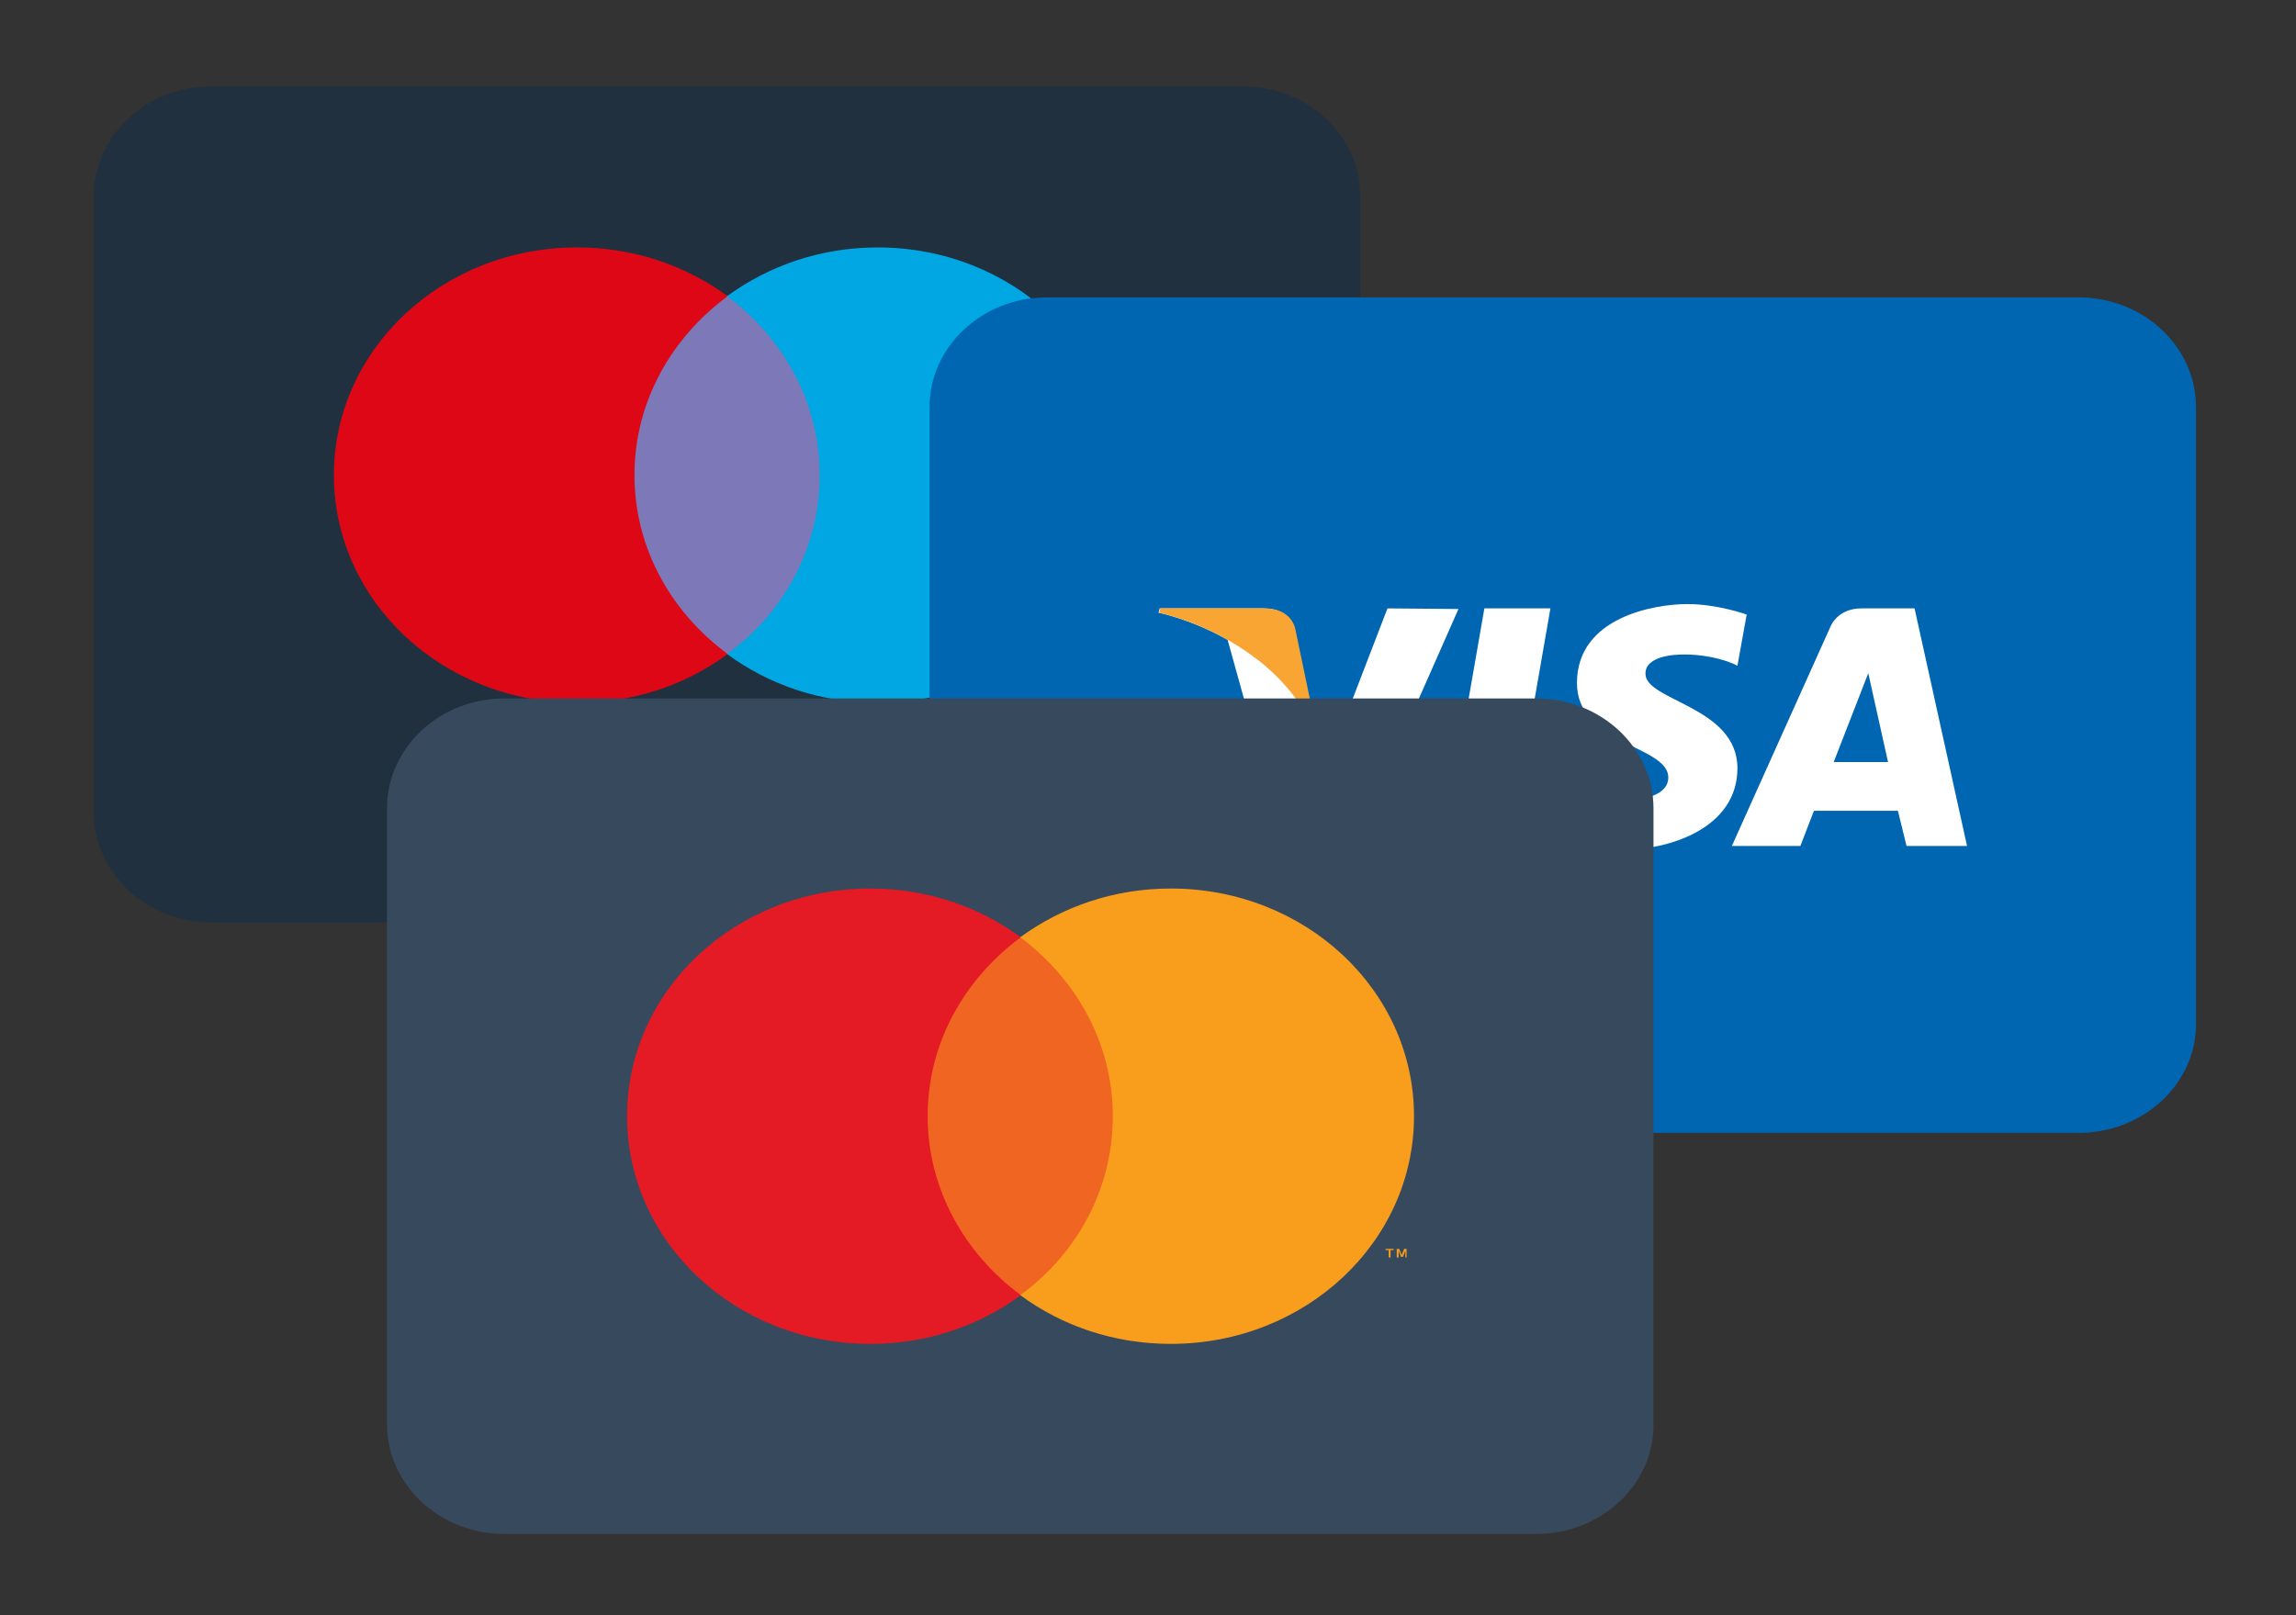 <?xml version="1.0" encoding="utf-8"?>
<!-- Generator: Adobe Illustrator 25.2.3, SVG Export Plug-In . SVG Version: 6.00 Build 0)  -->
<svg version="1.1" xmlns="http://www.w3.org/2000/svg" xmlns:xlink="http://www.w3.org/1999/xlink" x="0px" y="0px"
	 viewBox="0 0 372 261.8" style="enable-background:new 0 0 372 261.8;" xml:space="preserve">
<rect x="0" y="0" width="372" height="261.8" fill="#333333" stroke="none"/>
<style type="text/css">
	.st0{fill:#20303F;}
	.st1{fill:#7D79B8;}
	.st2{fill:#DE0715;}
	.st3{fill:#00A7E3;}
	.st4{fill:#0066B2;}
	.st5{fill:#FFFFFF;}
	.st6{fill:#F9A533;}
	.st7{fill:#36495D;}
	.st8{fill:#F16522;}
	.st9{fill:#E41B24;}
	.st10{fill:#F89E1C;}
</style>
<g id="Layer_2">
	<path id="XMLID_23_" class="st0" d="M201.4,149.5H34.2c-10.5,0-19-8-19-17.8V31.8c0-9.8,8.5-17.8,19-17.8h167.2
		c10.5,0,19,8,19,17.8v99.8C220.5,141.5,211.9,149.5,201.4,149.5z"/>
	<g id="XMLID_16_">
		<rect id="XMLID_22_" x="100.6" y="47.9" class="st1" width="34.5" height="58.1"/>
		<path id="XMLID_21_" class="st2" d="M102.8,77c0-11.8,5.9-22.2,15.1-29c-6.7-4.9-15.1-7.9-24.4-7.9c-21.8,0-39.4,16.5-39.4,36.9
			s17.6,36.9,39.4,36.9c9.2,0,17.6-2.9,24.4-7.9C108.7,99.2,102.8,88.8,102.8,77"/>
		<path id="XMLID_17_" class="st3" d="M181.6,77c0,20.4-17.6,36.9-39.4,36.9c-9.2,0-17.6-2.9-24.4-7.9c9.2-6.7,15-17.2,15-29
			s-5.9-22.2-15-29c6.7-4.9,15.1-7.9,24.4-7.9C164,40.1,181.6,56.6,181.6,77 M177.8,99.9v-1.2h0.5v-0.2h-1.3v0.2h0.5v1.2H177.8z
			 M180.4,99.9v-1.4H180l-0.4,1l-0.4-1h-0.4v1.4h0.3v-1.1l0.4,1h0.3l0.4-1v1.1H180.4z"/>
	</g>
</g>
<g id="Layer_1">
	<path id="XMLID_4_" class="st4" d="M336.8,183.6H169.6c-10.5,0-19-8-19-17.8V66c0-9.8,8.5-17.8,19-17.8h167.2c10.5,0,19,8,19,17.8
		v99.8C355.9,175.6,347.3,183.6,336.8,183.6z"/>
	<g id="XMLID_7_">
		<g id="XMLID_9_">
			<polygon id="XMLID_19_" class="st5" points="244.5,137.1 233.8,137.1 240.5,98.6 251.2,98.6 			"/>
			<path id="XMLID_18_" class="st5" d="M224.8,98.6l-10.2,26.5l-1.2-5.7l0,0l-3.6-17.3c0,0-0.4-3.5-5.1-3.5h-16.8l-0.2,0.7
				c0,0,5.2,1,11.2,4.4l9.3,33.5h11.1l17-38.5L224.8,98.6L224.8,98.6z"/>
			<path id="XMLID_11_" class="st5" d="M308.9,137.1h9.8l-8.5-38.5h-8.6c-3.9,0-5,2.9-5,2.9l-16,35.6h11.1l2.2-5.7h13.6L308.9,137.1
				z M297.1,123.5l5.6-14.4l3.2,14.4H297.1z"/>
			<path id="XMLID_10_" class="st5" d="M281.5,107.9l1.5-8.3c0,0-4.7-1.7-9.6-1.7c-5.3,0-17.9,2.1-17.9,12.8
				c0,10,14.8,10.1,14.8,15.3c0,5.2-13.2,4.3-17.6,1l-1.6,8.6c0,0,4.8,2.1,12.1,2.1c7.3,0,18.3-3.5,18.3-13.2
				c0-10-14.9-10.9-14.9-15.3C266.5,105,277,105.5,281.5,107.9z"/>
		</g>
		<path id="XMLID_8_" class="st6" d="M213.5,119.4l-3.6-17.3c0,0-0.4-3.5-5.1-3.5h-16.8l-0.2,0.7c0,0,8.1,1.6,15.8,7.5
			C211,112.4,213.5,119.4,213.5,119.4z"/>
	</g>
</g>
<g id="Layer_3">
	<path id="XMLID_5_" class="st7" d="M248.9,248.6H81.7c-10.5,0-19-8-19-17.8V131c0-9.8,8.5-17.8,19-17.8h167.2c10.5,0,19,8,19,17.8
		v99.8C268,240.6,259.4,248.6,248.9,248.6z"/>
	<g id="XMLID_3_">
		<rect id="XMLID_41_" x="148.1" y="151.8" class="st8" width="34.5" height="58.1"/>
		<path id="XMLID_40_" class="st9" d="M150.3,180.9c0-11.8,5.9-22.2,15.1-29c-6.7-4.9-15.1-7.9-24.4-7.9
			c-21.8,0-39.4,16.5-39.4,36.9s17.6,36.9,39.4,36.9c9.2,0,17.6-2.9,24.4-7.9C156.2,203.1,150.3,192.6,150.3,180.9"/>
		<path id="XMLID_20_" class="st10" d="M229.1,180.9c0,20.4-17.6,36.9-39.4,36.9c-9.2,0-17.6-2.9-24.4-7.9c9.2-6.7,15-17.2,15-29
			c0-11.8-5.9-22.2-15-29c6.7-4.9,15.1-7.9,24.4-7.9C211.5,144,229.1,160.5,229.1,180.9 M225.3,203.8v-1.2h0.5v-0.2h-1.3v0.2h0.5
			v1.2H225.3z M227.9,203.8v-1.4h-0.4l-0.4,1l-0.4-1h-0.4v1.4h0.3v-1.1l0.4,1h0.3l0.4-1v1.1H227.9z"/>
	</g>
</g>
</svg>

